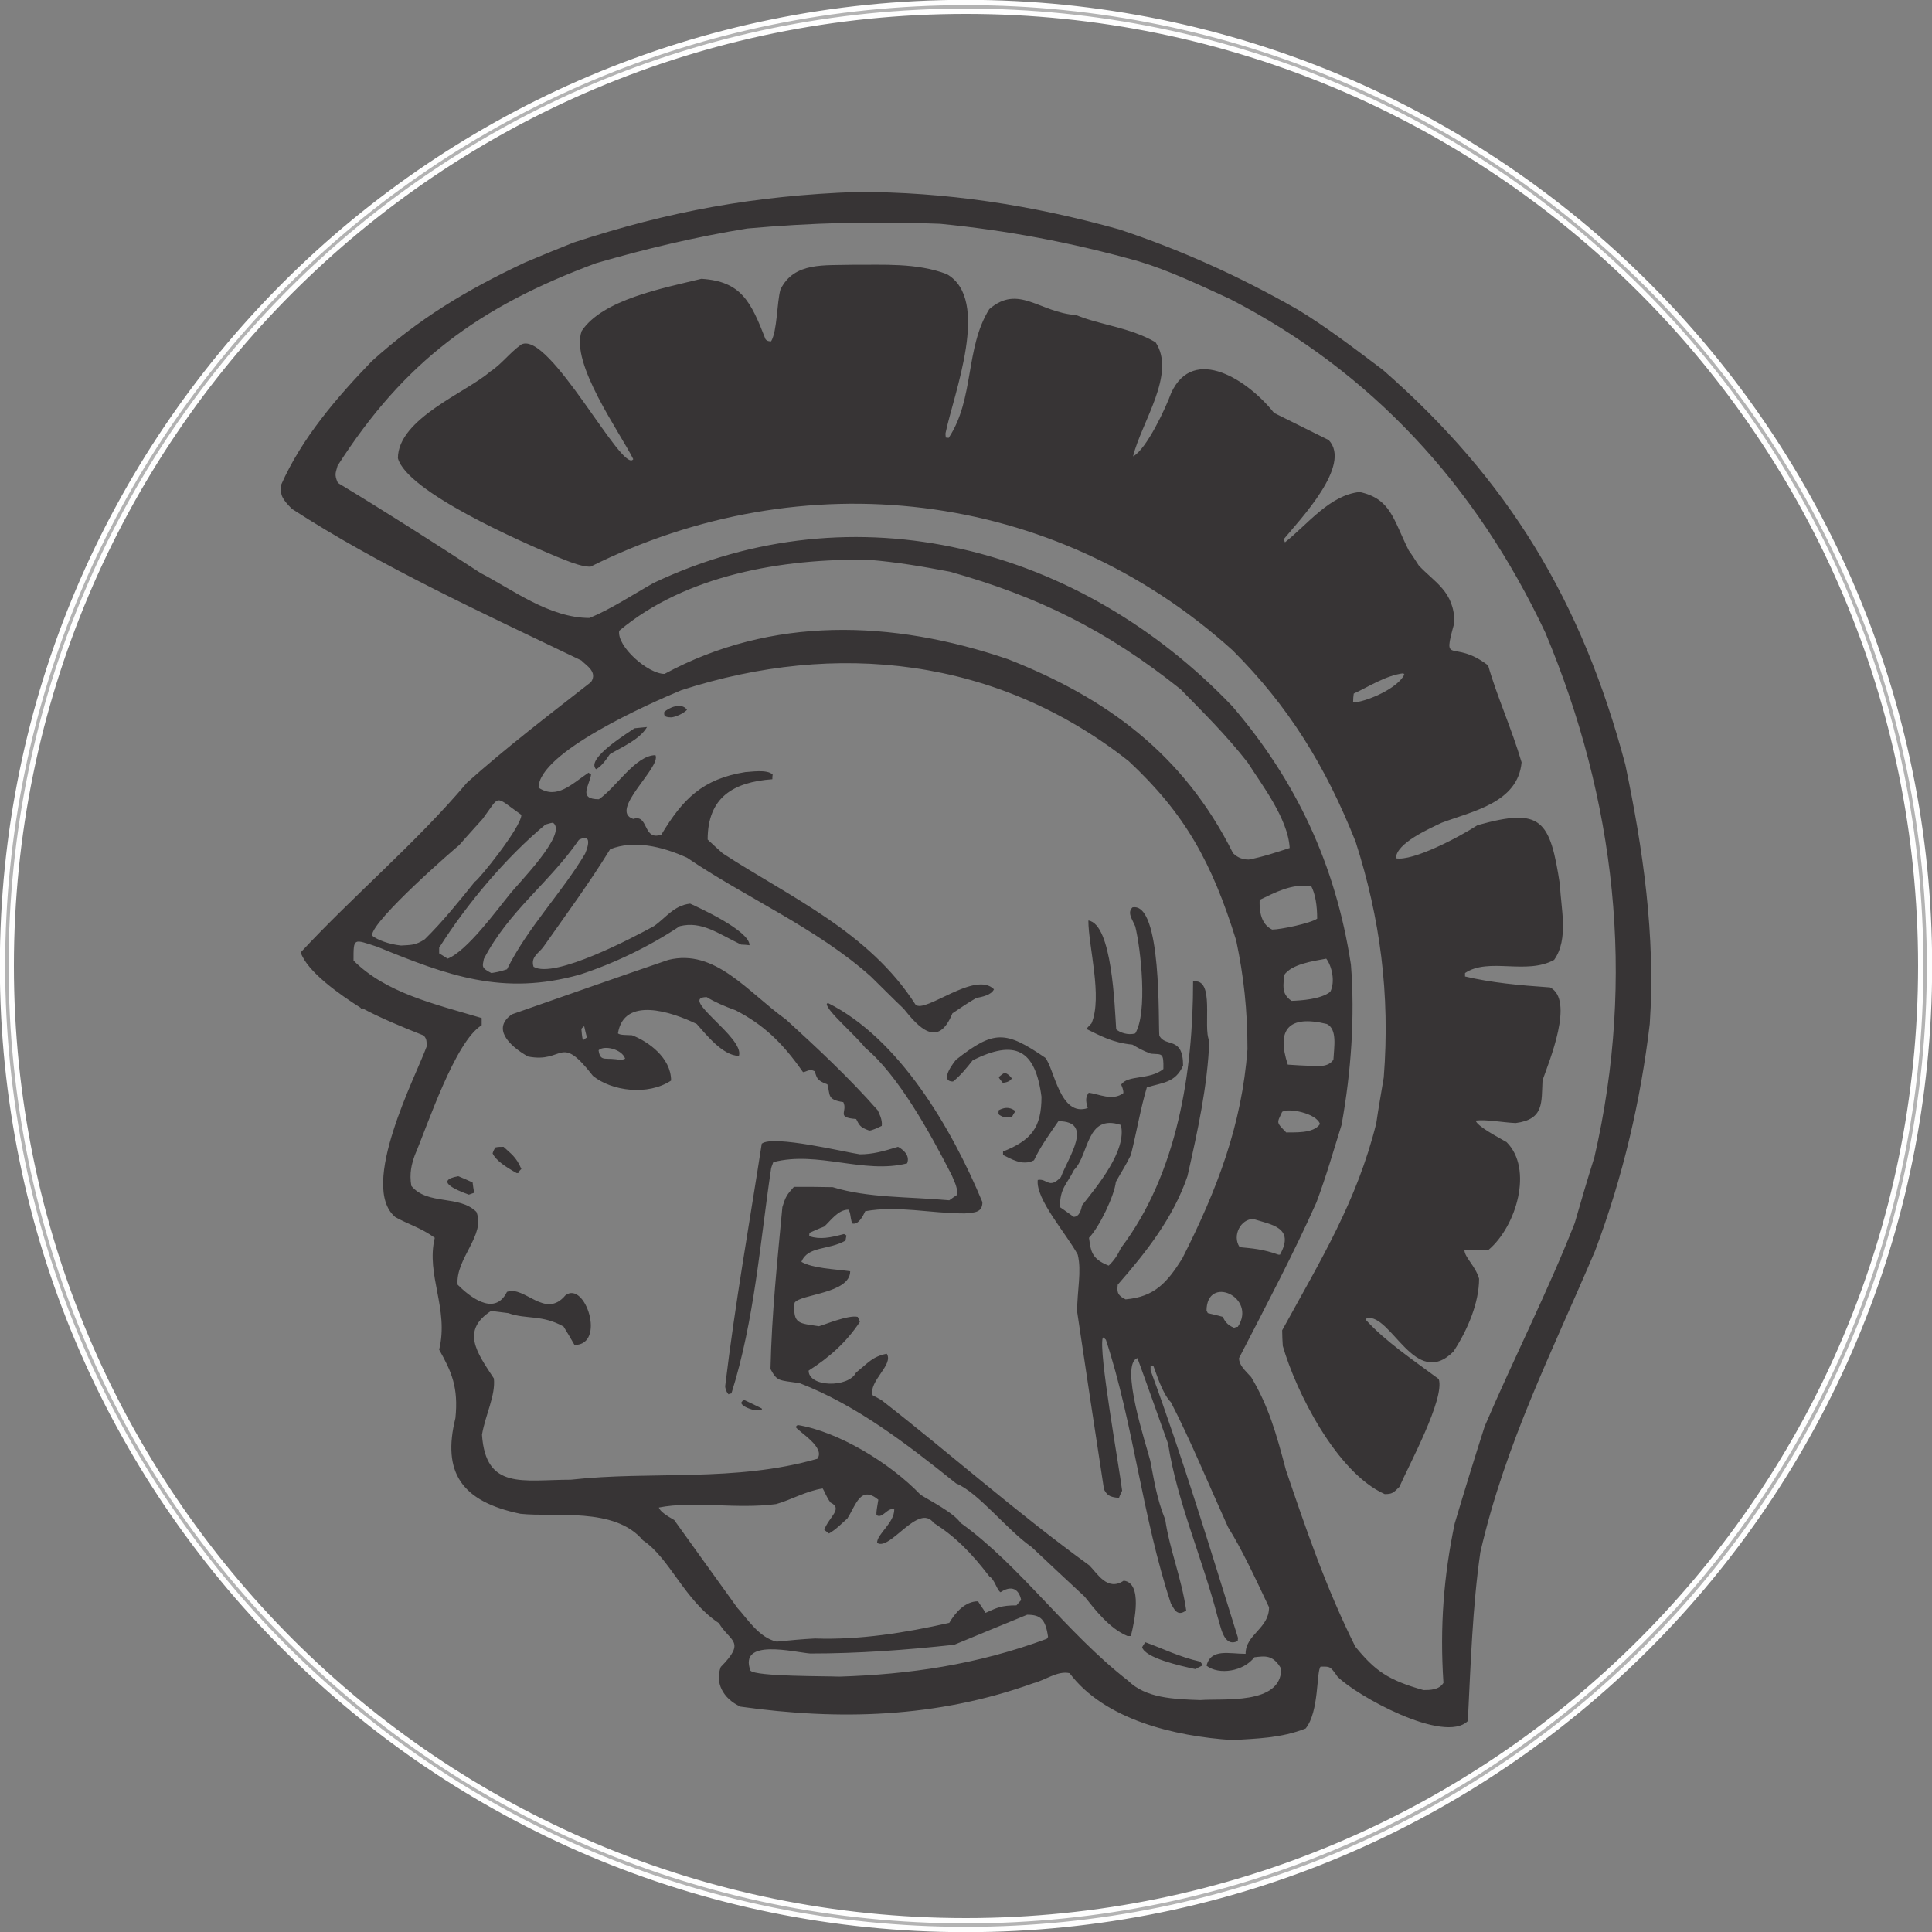 <?xml version="1.0" encoding="UTF-8"?>
<!DOCTYPE svg PUBLIC "-//W3C//DTD SVG 1.1//EN" "http://www.w3.org/Graphics/SVG/1.1/DTD/svg11.dtd">
<!-- Creator: CorelDRAW -->
<svg xmlns="http://www.w3.org/2000/svg" xml:space="preserve" width="337px" height="337px" version="1.1" style="shape-rendering:geometricPrecision; text-rendering:geometricPrecision; image-rendering:optimizeQuality; fill-rule:evenodd; clip-rule:evenodd"
viewBox="0 0 61.81 61.81"
 xmlns:xlink="http://www.w3.org/1999/xlink"
 xmlns:xodm="http://www.corel.com/coreldraw/odm/2003">
 <rect x="0" y="0" width="61.81" height="61.81" fill="#808080" stroke="none"/>
 <defs>
  <style type="text/css">
   <![CDATA[
    .str0 {stroke:#FEFEFE;stroke-width:0.17;stroke-miterlimit:2.613}
    .fil1 {fill:#373435}
    .fil0 {fill:#B3B3B3}
   ]]>
  </style>
 </defs>
 <g id="Outline">
  <path class="fil0 str0" d="M30.9 0.08c-17.02,0 -30.82,13.8 -30.82,30.82 0,17.03 13.8,30.83 30.82,30.83 17.03,0 30.83,-13.8 30.83,-30.83 0,-17.02 -13.8,-30.82 -30.83,-30.82zm0 0.28c16.87,0 30.55,13.67 30.55,30.54 0,16.87 -13.68,30.55 -30.55,30.55 -16.87,0 -30.54,-13.68 -30.54,-30.55 0,-16.87 13.67,-30.54 30.54,-30.54z"/>
  <path class="fil1" d="M39.44 55.67c-1.88,-0.12 -4.11,-0.66 -5.22,-2.14 -0.38,-0.09 -0.79,0.23 -1.16,0.32 -3.11,1.12 -6.24,1.19 -9.37,0.75 -0.57,-0.26 -0.82,-0.78 -0.63,-1.27 0.82,-0.83 0.3,-0.8 -0.06,-1.4 -1.11,-0.74 -1.57,-2.08 -2.43,-2.65 -0.9,-1.08 -2.83,-0.73 -3.92,-0.85 -1.89,-0.39 -2.51,-1.33 -2.08,-3.06 0.1,-0.98 -0.12,-1.48 -0.52,-2.19 0.32,-1.31 -0.43,-2.39 -0.14,-3.58 -0.44,-0.32 -0.87,-0.44 -1.26,-0.66 -1.19,-0.99 0.67,-4.54 1,-5.46 0,-0.22 -0.01,-0.24 -0.09,-0.35 -0.66,-0.26 -1.43,-0.58 -1.96,-0.87 -0.04,0.01 -0.06,0.02 -0.09,0.04 0.01,-0.03 0.03,-0.04 0.04,-0.05 -0.68,-0.43 -1.72,-1.16 -1.93,-1.78 1.71,-1.84 3.71,-3.52 5.32,-5.43 1.25,-1.12 2.64,-2.18 3.97,-3.22 0.22,-0.33 -0.17,-0.54 -0.31,-0.69 -3.14,-1.51 -6.44,-3.02 -9.26,-4.85 -0.31,-0.31 -0.38,-0.44 -0.35,-0.76 0.66,-1.5 1.79,-2.81 2.91,-3.97 1.51,-1.36 3.02,-2.27 4.89,-3.15 0.52,-0.22 1.03,-0.43 1.56,-0.64 3.05,-1 5.77,-1.5 9.07,-1.62 2.83,0 5.56,0.41 8.39,1.2 1.95,0.65 3.79,1.47 5.7,2.56 0.88,0.53 1.8,1.23 2.74,1.94 4.01,3.51 6.36,7.39 7.75,12.63 0.56,2.68 0.97,5.46 0.78,8.29 -0.29,2.44 -0.85,4.87 -1.75,7.26 -1.37,3.22 -2.87,6.16 -3.67,9.64 -0.25,1.73 -0.31,3.6 -0.4,5.4 -0.76,0.75 -3.58,-0.82 -4.17,-1.42 -0.24,-0.35 -0.25,-0.32 -0.54,-0.32 -0.14,0.14 -0.04,1.44 -0.48,1.98 -0.79,0.31 -1.56,0.32 -2.33,0.37zm-12.59 -2.03c-0.44,-0.02 -2.65,0 -2.84,-0.19 -0.39,-1.05 1.4,-0.59 1.91,-0.55 1.55,0 3.05,-0.11 4.61,-0.28 0.77,-0.32 1.55,-0.64 2.33,-0.96 0.43,0 0.59,0.14 0.67,0.71 -0.02,0.02 -0.03,0.04 -0.04,0.06 -2.24,0.83 -4.41,1.14 -6.64,1.21zm18.69 0.43c-1.14,-0.32 -1.55,-0.62 -2.18,-1.39 -0.94,-1.88 -1.59,-3.8 -2.22,-5.65 -0.31,-1.18 -0.56,-2.05 -1.11,-2.97 -0.22,-0.24 -0.39,-0.39 -0.39,-0.61 0.85,-1.65 1.75,-3.35 2.48,-4.99 0.32,-0.86 0.55,-1.67 0.8,-2.47 0.31,-1.71 0.43,-3.48 0.3,-5.13 -0.49,-3.22 -1.77,-5.9 -3.79,-8.26 -4.88,-5.12 -12.08,-7 -18.52,-3.95 -0.69,0.39 -1.37,0.84 -2.05,1.12 -1.29,0 -2.48,-0.92 -3.49,-1.44 -1.5,-0.98 -3.1,-2 -4.56,-2.88 -0.13,-0.28 -0.06,-0.34 -0.01,-0.55 2.13,-3.33 4.52,-5.09 8.27,-6.48 1.55,-0.45 3.17,-0.84 4.84,-1.11 2.01,-0.18 4.03,-0.24 6.17,-0.15 2.13,0.21 4.17,0.59 6.35,1.2 0.96,0.29 1.91,0.74 2.93,1.21 4.51,2.33 7.84,5.92 10.08,10.67 2.24,5.35 2.9,11 1.57,16.78 -0.22,0.7 -0.43,1.41 -0.63,2.11 -0.84,2.14 -1.95,4.33 -2.88,6.5 -0.33,1.03 -0.65,2.07 -0.96,3.11 -0.35,1.67 -0.48,3.3 -0.36,5.1 -0.14,0.23 -0.44,0.23 -0.64,0.23zm-7.14 0.32c-0.86,-0.03 -1.74,-0.06 -2.31,-0.62 -1.97,-1.53 -3.46,-3.69 -5.36,-5.05 -0.22,-0.33 -1.02,-0.73 -1.28,-0.9 -0.99,-1.03 -2.64,-2.02 -3.93,-2.23 -0.03,0.02 -0.05,0.04 -0.06,0.07 0.14,0.18 0.95,0.65 0.69,1.01 -2.64,0.76 -5.3,0.38 -7.89,0.67 -1.53,0 -2.72,0.34 -2.84,-1.44 0.11,-0.64 0.44,-1.26 0.38,-1.8 -0.56,-0.85 -1.05,-1.53 -0.09,-2.16 0.18,0.02 0.36,0.05 0.55,0.07 0.59,0.21 1.07,0.04 1.77,0.43 0.12,0.19 0.23,0.38 0.35,0.59 1.02,0 0.34,-2.07 -0.29,-1.59 -0.65,0.78 -1.3,-0.32 -1.87,-0.11 -0.41,0.83 -1.25,0.1 -1.58,-0.23 -0.07,-0.84 0.91,-1.59 0.6,-2.33 -0.55,-0.55 -1.56,-0.2 -2.08,-0.83 -0.07,-0.4 0.01,-0.7 0.11,-0.98 0.41,-0.96 1.29,-3.64 2.14,-4.16 0,-0.09 0,-0.16 0,-0.23 -1.51,-0.45 -3.06,-0.8 -4.1,-1.84 0,-0.74 -0.01,-0.69 0.76,-0.44 2.25,0.92 4.02,1.58 6.48,0.89 1.08,-0.35 2.21,-0.89 3.2,-1.55 0.7,-0.17 1.21,0.23 1.96,0.59 0.09,0 0.17,0.01 0.27,0.02 0,-0.47 -1.66,-1.22 -1.9,-1.33 -0.53,0.06 -0.78,0.46 -1.16,0.72 -0.62,0.34 -3.18,1.7 -3.85,1.3 -0.1,-0.31 0.16,-0.43 0.31,-0.63 0.73,-1.04 1.47,-2.04 2.14,-3.13 0.75,-0.3 1.64,-0.1 2.46,0.27 1.83,1.25 4.16,2.26 5.88,3.8 0.35,0.34 0.69,0.69 1.05,1.03 0.47,0.59 1.1,1.29 1.56,0.15 0.25,-0.17 0.5,-0.34 0.76,-0.49 0.19,-0.04 0.48,-0.09 0.57,-0.28 -0.6,-0.61 -2.21,0.79 -2.51,0.49 -1.49,-2.33 -4.02,-3.44 -6.17,-4.84 -0.17,-0.15 -0.33,-0.3 -0.48,-0.44 0,-1.35 0.82,-1.84 2.07,-1.93 0,-0.06 0,-0.1 0.01,-0.15 -0.18,-0.18 -0.73,-0.08 -0.87,-0.08 -1.38,0.22 -2.01,0.87 -2.69,2 -0.6,0.22 -0.4,-0.67 -0.9,-0.5 -0.8,-0.26 0.9,-1.65 0.71,-2.04 -0.64,0 -1.27,1.05 -1.81,1.41 -0.68,0 -0.3,-0.44 -0.25,-0.79 -0.04,-0.02 -0.06,-0.05 -0.08,-0.06 -0.54,0.36 -1.01,0.87 -1.6,0.48 0,-1.13 3.56,-2.7 4.57,-3.12 4.95,-1.6 10.1,-1.05 14.31,2.27 1.8,1.68 2.66,3.23 3.44,5.74 0.24,1.14 0.36,2.22 0.36,3.48 -0.18,2.41 -0.96,4.47 -2.09,6.7 -0.48,0.76 -0.88,1.22 -1.81,1.3 -0.29,-0.14 -0.27,-0.27 -0.25,-0.47 0.92,-1.05 1.78,-2.15 2.23,-3.47 0.33,-1.46 0.64,-2.87 0.7,-4.33 -0.22,-0.43 0.2,-2.02 -0.52,-1.9 0,2.86 -0.49,6.13 -2.31,8.53 -0.1,0.22 -0.22,0.4 -0.39,0.56 -0.57,-0.22 -0.57,-0.49 -0.63,-0.89 0.33,-0.34 0.81,-1.34 0.86,-1.79 0.16,-0.29 0.32,-0.53 0.48,-0.86 0.19,-0.76 0.31,-1.49 0.51,-2.16 0.5,-0.16 0.91,-0.14 1.16,-0.7 0,-0.96 -0.57,-0.57 -0.76,-0.96 -0.04,-0.37 0.09,-4.29 -0.86,-4.1 -0.17,0.17 -0.02,0.35 0.09,0.61 0.18,0.73 0.4,2.76 0,3.42 -0.24,0.07 -0.5,-0.03 -0.61,-0.13 -0.05,-0.74 -0.13,-3.37 -0.89,-3.48 0,0.83 0.46,2.44 0.1,3.29 -0.06,0.06 -0.12,0.12 -0.16,0.18 0.45,0.22 0.84,0.44 1.47,0.5 0.19,0.11 0.32,0.19 0.59,0.29 0.36,0.03 0.41,-0.05 0.4,0.49 -0.44,0.36 -1.14,0.18 -1.35,0.5 0.02,0.06 0.07,0.14 0.07,0.27 -0.35,0.27 -0.8,0.02 -1.11,-0.01 -0.09,0.13 -0.11,0.23 -0.03,0.49 -0.89,0.3 -1.07,-1.27 -1.36,-1.61 -1.27,-0.87 -1.64,-0.89 -2.85,0.06 -0.02,0.02 -0.58,0.7 -0.1,0.7 0.24,-0.19 0.44,-0.44 0.63,-0.68 1.35,-0.67 2,-0.36 2.2,1.17 0,0.99 -0.33,1.39 -1.23,1.75 0,0.03 0,0.07 0,0.11 0.22,0.1 0.61,0.37 0.99,0.17 0.21,-0.45 0.52,-0.87 0.78,-1.25 1.15,0 0.32,1.15 0.08,1.79 -0.39,0.4 -0.43,0.03 -0.74,0.09 -0.07,0.62 0.92,1.72 1.28,2.39 0.13,0.53 -0.02,1.14 -0.02,1.82 0.28,1.89 0.57,3.79 0.86,5.69 0.09,0.16 0.15,0.25 0.48,0.27 0.03,-0.09 0.07,-0.16 0.1,-0.23 -0.1,-0.81 -0.76,-4.45 -0.62,-4.89 0.01,-0.01 0.03,-0.01 0.04,-0.01 0.01,0.02 0.03,0.05 0.06,0.07 0.88,2.67 1.16,5.65 2.08,8.44 0.09,0.14 0.19,0.45 0.49,0.22 -0.15,-1.04 -0.54,-1.98 -0.67,-2.9 -0.28,-0.69 -0.36,-1.29 -0.48,-1.89 -0.13,-0.51 -0.99,-3.09 -0.41,-3.28 0.33,0.9 0.65,1.82 0.98,2.74 0.29,1.86 1.1,3.66 1.59,5.56 0.09,0.23 0.17,0.98 0.64,0.75 0,-0.03 0,-0.07 0.01,-0.09 -0.9,-2.89 -1.79,-5.82 -2.8,-8.57 0,-0.05 0,-0.1 0,-0.14 0.03,0 0.05,0 0.09,0 0.09,0.22 0.28,0.88 0.56,1.16 0.62,1.2 1.2,2.61 1.83,4 0.44,0.7 0.89,1.67 1.31,2.56 0,0.69 -0.75,0.86 -0.75,1.49 -0.53,0 -1.11,-0.18 -1.25,0.38 0.4,0.31 1.19,0.18 1.53,-0.27 0.34,-0.04 0.6,-0.09 0.86,0.37 0,1.17 -1.88,0.94 -2.59,1zm-13.55 -1.87c-0.57,-0.12 -0.96,-0.76 -1.26,-1.08 -0.68,-0.94 -1.35,-1.88 -2.02,-2.81 -0.23,-0.13 -0.46,-0.28 -0.49,-0.4 1.12,-0.22 2.48,0.06 3.75,-0.11 0.47,-0.13 0.96,-0.42 1.49,-0.5 0.05,0.07 0.11,0.26 0.25,0.45 0.41,0.2 -0.04,0.45 -0.2,0.87 0.04,0.04 0.09,0.07 0.15,0.12 0.22,-0.12 0.42,-0.33 0.59,-0.48 0.28,-0.44 0.42,-1.07 0.99,-0.6 -0.04,0.27 -0.07,0.37 -0.06,0.49 0.19,0.14 0.35,-0.26 0.57,-0.18 0,0.44 -0.55,0.78 -0.55,1.07 0.41,0.28 1.32,-1.29 1.81,-0.64 0.7,0.45 1.18,0.93 1.78,1.71 0.18,0.11 0.24,0.44 0.36,0.51 0.28,-0.19 0.57,-0.18 0.66,0.25 -0.05,0.05 -0.1,0.11 -0.15,0.17 -0.5,0 -0.63,0.08 -0.99,0.24 -0.08,-0.14 -0.17,-0.25 -0.24,-0.37 -0.41,0 -0.72,0.35 -0.92,0.69 -1.42,0.32 -2.87,0.55 -4.3,0.5 -0.41,0.02 -0.81,0.06 -1.22,0.1zm9.5 -13.59c-0.16,-0.11 -0.3,-0.22 -0.44,-0.31 0,-0.62 0.22,-0.72 0.45,-1.19 0.49,-0.48 0.38,-1.81 1.5,-1.44 0.2,0.81 -0.75,1.95 -1.24,2.57 -0.03,0.13 -0.08,0.37 -0.27,0.37zm6.55 1.21c-0.5,-0.18 -0.84,-0.2 -1.24,-0.24 -0.25,-0.37 0.04,-0.91 0.44,-0.9 0.56,0.18 1.34,0.26 0.85,1.14 -0.03,0 -0.04,0 -0.05,0zm-1.42 2.34c-0.24,-0.1 -0.3,-0.23 -0.36,-0.35 -0.17,-0.05 -0.32,-0.08 -0.48,-0.12 -0.01,-0.02 -0.02,-0.05 -0.04,-0.07 0,-1.18 1.63,-0.44 1,0.51 -0.05,0 -0.09,0.02 -0.12,0.03zm1.67 -6.25c-0.33,-0.34 -0.3,-0.29 -0.13,-0.66 0.2,-0.13 1.09,0.04 1.21,0.39 -0.21,0.32 -0.85,0.26 -1.08,0.27zm-1.2 -8.73c-0.27,0 -0.41,-0.12 -0.5,-0.2 -1.59,-3.19 -4.07,-4.98 -7.2,-6.21 -3.72,-1.27 -7.57,-1.38 -10.99,0.47 -0.53,0 -1.53,-0.88 -1.45,-1.38 2.12,-1.78 5.22,-2.32 7.99,-2.27 0.87,0.07 1.7,0.21 2.59,0.38 2.81,0.79 5,1.86 7.38,3.76 0.7,0.72 1.44,1.44 2.15,2.35 0.43,0.68 1.29,1.79 1.34,2.73 -0.43,0.14 -0.88,0.29 -1.31,0.37zm0.75 2.24c-0.4,-0.19 -0.41,-0.69 -0.4,-0.95 0.48,-0.23 1.03,-0.53 1.65,-0.44 0.13,0.25 0.19,0.62 0.19,1.04 -0.21,0.15 -1.18,0.35 -1.44,0.35zm-27.87 0.51c-0.39,-0.04 -0.76,-0.18 -0.93,-0.32 0,-0.49 2.74,-2.86 2.79,-2.89 0.25,-0.29 0.5,-0.56 0.75,-0.84 0.58,-0.78 0.35,-0.76 1.24,-0.13 0,0.39 -1.38,2.1 -1.49,2.14 -0.5,0.62 -1.02,1.27 -1.6,1.84 -0.3,0.2 -0.46,0.18 -0.76,0.2zm1.49 0.42c-0.09,-0.06 -0.19,-0.12 -0.27,-0.17 0,-0.06 0,-0.12 0,-0.18 0.89,-1.41 2.15,-2.9 3.4,-3.94 0.07,-0.02 0.16,-0.05 0.24,-0.06 0.5,0.34 -1.15,1.98 -1.39,2.3 -0.41,0.5 -1.36,1.81 -1.98,2.05zm1.4 0.46c-0.34,-0.17 -0.28,-0.22 -0.24,-0.45 0.79,-1.53 2.09,-2.43 3.04,-3.81 0.37,-0.2 0.34,0.11 0.2,0.44 -0.74,1.25 -1.83,2.35 -2.5,3.7 -0.23,0.08 -0.38,0.1 -0.5,0.12zm25.6 0.89c-0.36,-0.24 -0.24,-0.55 -0.24,-0.82 0.23,-0.35 0.91,-0.45 1.35,-0.53 0.17,0.22 0.3,0.72 0.13,1.06 -0.3,0.24 -0.94,0.28 -1.24,0.29zm-22.67 1.27c-0.03,-0.13 -0.04,-0.25 -0.05,-0.37 0.02,-0.04 0.06,-0.06 0.09,-0.09 0.03,0.12 0.05,0.24 0.09,0.36 -0.05,0.03 -0.1,0.06 -0.13,0.1zm1.23 0.63c-0.5,-0.12 -0.67,0.09 -0.73,-0.32 0.17,-0.17 0.75,-0.04 0.85,0.27 -0.05,0.02 -0.09,0.03 -0.12,0.05zm22.07 0.18c-0.25,-0.01 -0.5,-0.02 -0.75,-0.04 -0.37,-1.12 0.02,-1.6 1.25,-1.3 0.34,0.17 0.23,0.73 0.21,1.14 -0.17,0.26 -0.51,0.2 -0.71,0.2zm1.41 -11.63c-0.02,-0.01 -0.05,-0.02 -0.07,-0.02 0,-0.1 0.01,-0.18 0.02,-0.26 0.48,-0.22 1.02,-0.58 1.59,-0.65 0,0.01 0.01,0.02 0.03,0.04 -0.22,0.44 -1.13,0.83 -1.57,0.89zm-11.28 12.17c-0.05,-0.06 -0.1,-0.12 -0.13,-0.18 0.06,-0.05 0.12,-0.1 0.19,-0.14 0.03,0.01 0.13,0.04 0.23,0.18 -0.05,0.1 -0.2,0.14 -0.29,0.14zm0.05 1.11c-0.21,-0.1 -0.19,-0.08 -0.18,-0.23 0.14,-0.07 0.32,-0.14 0.54,0.03 -0.05,0.06 -0.09,0.13 -0.12,0.2 -0.09,0 -0.17,0 -0.24,0zm-4.32 0.42c-0.32,-0.11 -0.32,-0.19 -0.42,-0.37 -0.66,-0.05 -0.26,-0.23 -0.41,-0.54 -0.54,-0.08 -0.41,-0.24 -0.51,-0.57 -0.37,-0.13 -0.33,-0.23 -0.41,-0.42 -0.17,-0.09 -0.27,0.03 -0.37,0.03 -0.66,-0.95 -1.28,-1.53 -2.16,-1.98 -0.34,-0.12 -0.68,-0.27 -0.92,-0.42 -0.93,0 1.22,1.29 1.03,1.88 -0.52,0 -1.07,-0.71 -1.35,-1.02 -0.82,-0.4 -2.33,-0.89 -2.52,0.3 0.06,0.06 0.28,0.05 0.45,0.06 0.52,0.2 1.25,0.72 1.25,1.45 -0.74,0.49 -1.9,0.34 -2.5,-0.15 -1.08,-1.39 -0.91,-0.39 -2.08,-0.62 -0.63,-0.36 -1.15,-0.91 -0.51,-1.35 1.66,-0.58 3.33,-1.17 5,-1.74 1.5,-0.37 2.53,1.02 3.77,1.91 0.94,0.86 1.98,1.82 2.93,2.9 0.03,0.07 0.16,0.3 0.13,0.5 -0.13,0.06 -0.31,0.15 -0.4,0.15zm10.44 17.23c-0.52,-0.11 -1.61,-0.36 -1.71,-0.7 0.03,-0.06 0.07,-0.11 0.1,-0.16 0.54,0.19 1.08,0.47 1.76,0.62 0.03,0.04 0.05,0.07 0.08,0.12 -0.08,0.04 -0.16,0.07 -0.23,0.12zm-2.18 -1.06c-0.58,-0.24 -1.05,-0.86 -1.37,-1.26 -0.58,-0.54 -1.14,-1.06 -1.7,-1.59 -0.77,-0.53 -1.71,-1.75 -2.41,-2.03 -1.62,-1.3 -3.22,-2.52 -5.01,-3.21 -0.68,-0.1 -0.71,-0.05 -0.93,-0.45 0.04,-1.79 0.22,-3.46 0.38,-5.18 0.11,-0.36 0.15,-0.4 0.37,-0.65 0.41,0 0.82,0 1.24,0.01 1.14,0.35 2.39,0.3 3.73,0.42 0.08,-0.06 0.17,-0.12 0.26,-0.18 0,-0.27 -0.12,-0.46 -0.18,-0.62 -0.7,-1.37 -1.72,-3.21 -2.77,-4.08 -0.32,-0.41 -1.23,-1.18 -1.23,-1.4 0.01,-0.01 0.02,-0.03 0.04,-0.03 2.28,1.14 3.96,4.01 4.94,6.37 0,0.35 -0.28,0.33 -0.56,0.36 -1.14,0 -2.14,-0.26 -3.19,-0.07 -0.08,0.18 -0.23,0.45 -0.42,0.39 -0.07,-0.24 -0.04,-0.34 -0.12,-0.44 -0.33,0 -0.57,0.36 -0.77,0.54 -0.16,0.06 -0.31,0.13 -0.47,0.2 -0.01,0.04 -0.01,0.07 -0.01,0.11 0.35,0.11 0.66,0.05 1.11,-0.07 0.02,0.01 0.05,0.02 0.08,0.05 -0.01,0.04 -0.02,0.1 -0.03,0.16 -0.54,0.31 -1.21,0.17 -1.41,0.68 0.37,0.21 1.05,0.23 1.56,0.3 0,0.72 -1.61,0.73 -1.78,1.01 -0.06,0.7 0.16,0.65 0.78,0.75 0.16,-0.04 0.94,-0.37 1.24,-0.3 0.03,0.05 0.05,0.1 0.07,0.16 -0.43,0.65 -0.98,1.14 -1.64,1.56 0,0.53 1.27,0.56 1.52,0.06 0.39,-0.31 0.52,-0.51 0.98,-0.6 0.23,0.35 -0.59,0.88 -0.45,1.33 0.1,0.05 0.19,0.1 0.29,0.16 2.17,1.69 4.31,3.59 6.64,5.28 0.26,0.26 0.58,0.84 1.1,0.49 0.61,0.07 0.35,1.29 0.23,1.77 -0.04,0 -0.07,0 -0.11,0zm8.23 -4.54c-1.54,-0.69 -2.84,-3.28 -3.26,-4.74 -0.01,-0.16 -0.02,-0.33 -0.02,-0.5 1.24,-2.26 2.39,-4.13 3.01,-6.62 0.07,-0.49 0.16,-0.98 0.24,-1.47 0.21,-2.66 -0.12,-5.11 -0.9,-7.54 -0.97,-2.44 -2.15,-4.34 -3.93,-6.12 -5.75,-5.2 -13.78,-6.06 -20.55,-2.68 -0.36,0 -0.83,-0.23 -1.08,-0.32 -1.17,-0.49 -4.79,-2.08 -5.08,-3.15 0,-1.27 2.22,-2.12 2.95,-2.77 0.36,-0.23 0.62,-0.6 1,-0.87 0.9,-0.45 3.25,4.18 3.58,3.67 -0.42,-0.85 -2.03,-3.07 -1.65,-4.1 0.67,-1.01 2.61,-1.37 3.83,-1.67 1.27,0.08 1.58,0.72 2.05,1.93 0.02,0.02 0.04,0.07 0.18,0.07 0.2,-0.34 0.18,-1.23 0.3,-1.66 0.44,-0.89 1.4,-0.76 2.35,-0.79 0.9,0.01 2,-0.07 2.97,0.3 1.42,0.81 0.22,3.83 -0.04,5.09 0,0.04 0,0.09 0.01,0.14 0.03,0 0.05,0 0.09,0.01 0.83,-1.25 0.52,-2.87 1.3,-4.12 0.94,-0.81 1.6,0.11 2.78,0.19 0.77,0.32 1.71,0.39 2.54,0.87 0.67,1.01 -0.45,2.55 -0.72,3.65 0.43,-0.22 1.06,-1.58 1.22,-2.03 0.72,-1.56 2.48,-0.39 3.29,0.64 0.58,0.29 1.17,0.58 1.75,0.87 0.75,0.8 -0.92,2.54 -1.44,3.17 0.01,0.02 0.02,0.06 0.04,0.1 0.73,-0.58 1.43,-1.51 2.39,-1.61 1,0.22 1.07,0.87 1.57,1.87 0.11,0.15 0.21,0.31 0.32,0.48 0.5,0.54 1.14,0.83 1.14,1.83 -0.4,1.44 -0.06,0.49 1.08,1.37 0.27,0.96 0.76,2.04 1.07,3.1 -0.12,1.29 -1.56,1.56 -2.55,1.93 -0.4,0.19 -1.47,0.66 -1.47,1.14 0.54,0.1 2.01,-0.67 2.61,-1.06 2.04,-0.57 2.32,-0.19 2.64,1.93 0.02,0.7 0.29,1.71 -0.19,2.38 -0.89,0.49 -2.09,-0.09 -2.85,0.42 0,0.03 0,0.07 0,0.11 0.85,0.2 1.71,0.28 2.72,0.35 0.79,0.4 -0.03,2.37 -0.24,2.97 -0.04,0.71 0.06,1.25 -0.86,1.37 -0.44,-0.02 -0.91,-0.12 -1.28,-0.08 0.06,0.19 0.68,0.51 0.99,0.69 0.86,0.86 0.31,2.69 -0.57,3.44 -0.27,0 -0.53,0 -0.78,0 0,0.25 0.35,0.51 0.47,0.93 0,0.76 -0.36,1.63 -0.82,2.33 -1.23,1.23 -1.99,-1.23 -2.78,-1.07 -0.01,0.02 -0.01,0.05 -0.01,0.07 0.61,0.67 1.47,1.25 2.32,1.88 0.2,0.63 -0.96,2.76 -1.26,3.45 -0.2,0.2 -0.24,0.23 -0.47,0.23zm-20.16 -2.68c-0.21,-0.06 -0.39,-0.13 -0.43,-0.24 0.03,-0.04 0.05,-0.07 0.08,-0.1 0.19,0.09 0.38,0.18 0.58,0.28 0,0.01 0,0.02 0.01,0.04 -0.08,0 -0.16,0.01 -0.24,0.02zm-0.83 -0.51c-0.09,-0.09 -0.11,-0.23 -0.11,-0.26 0.32,-2.66 0.77,-5.17 1.17,-7.76 0.36,-0.29 2.7,0.28 3.14,0.34 0.41,0 0.76,-0.1 1.22,-0.24 0.08,0.04 0.41,0.24 0.29,0.53 -1.39,0.35 -2.86,-0.41 -4.28,-0.04 -0.02,0.06 -0.05,0.12 -0.07,0.2 -0.35,2.33 -0.53,4.86 -1.27,7.2 -0.03,0 -0.07,0.01 -0.09,0.03zm-8.31 -6.39c-0.42,-0.15 -1.11,-0.45 -0.34,-0.59 0.15,0.06 0.31,0.13 0.46,0.2 0.01,0.11 0.03,0.21 0.05,0.33 -0.06,0.02 -0.12,0.04 -0.17,0.06zm1.53 -0.69c-0.36,-0.2 -0.67,-0.41 -0.77,-0.63 0.02,-0.07 0.05,-0.13 0.09,-0.19 0.08,-0.02 0.17,-0.02 0.26,-0.02 0.23,0.22 0.4,0.31 0.57,0.71 -0.04,0.03 -0.08,0.08 -0.1,0.13 -0.02,0 -0.04,0 -0.05,0zm2.54 -12.92c-0.35,-0.34 1.08,-1.2 1.23,-1.31 0.13,-0.01 0.26,-0.03 0.4,-0.04 -0.24,0.41 -0.83,0.65 -1.19,0.87 -0.11,0.17 -0.29,0.41 -0.44,0.48zm2.41 -1.66c-0.26,0 -0.23,-0.08 -0.23,-0.17 0.13,-0.13 0.55,-0.33 0.73,-0.07 -0.13,0.13 -0.38,0.23 -0.5,0.24z"/>
 </g>
</svg>
